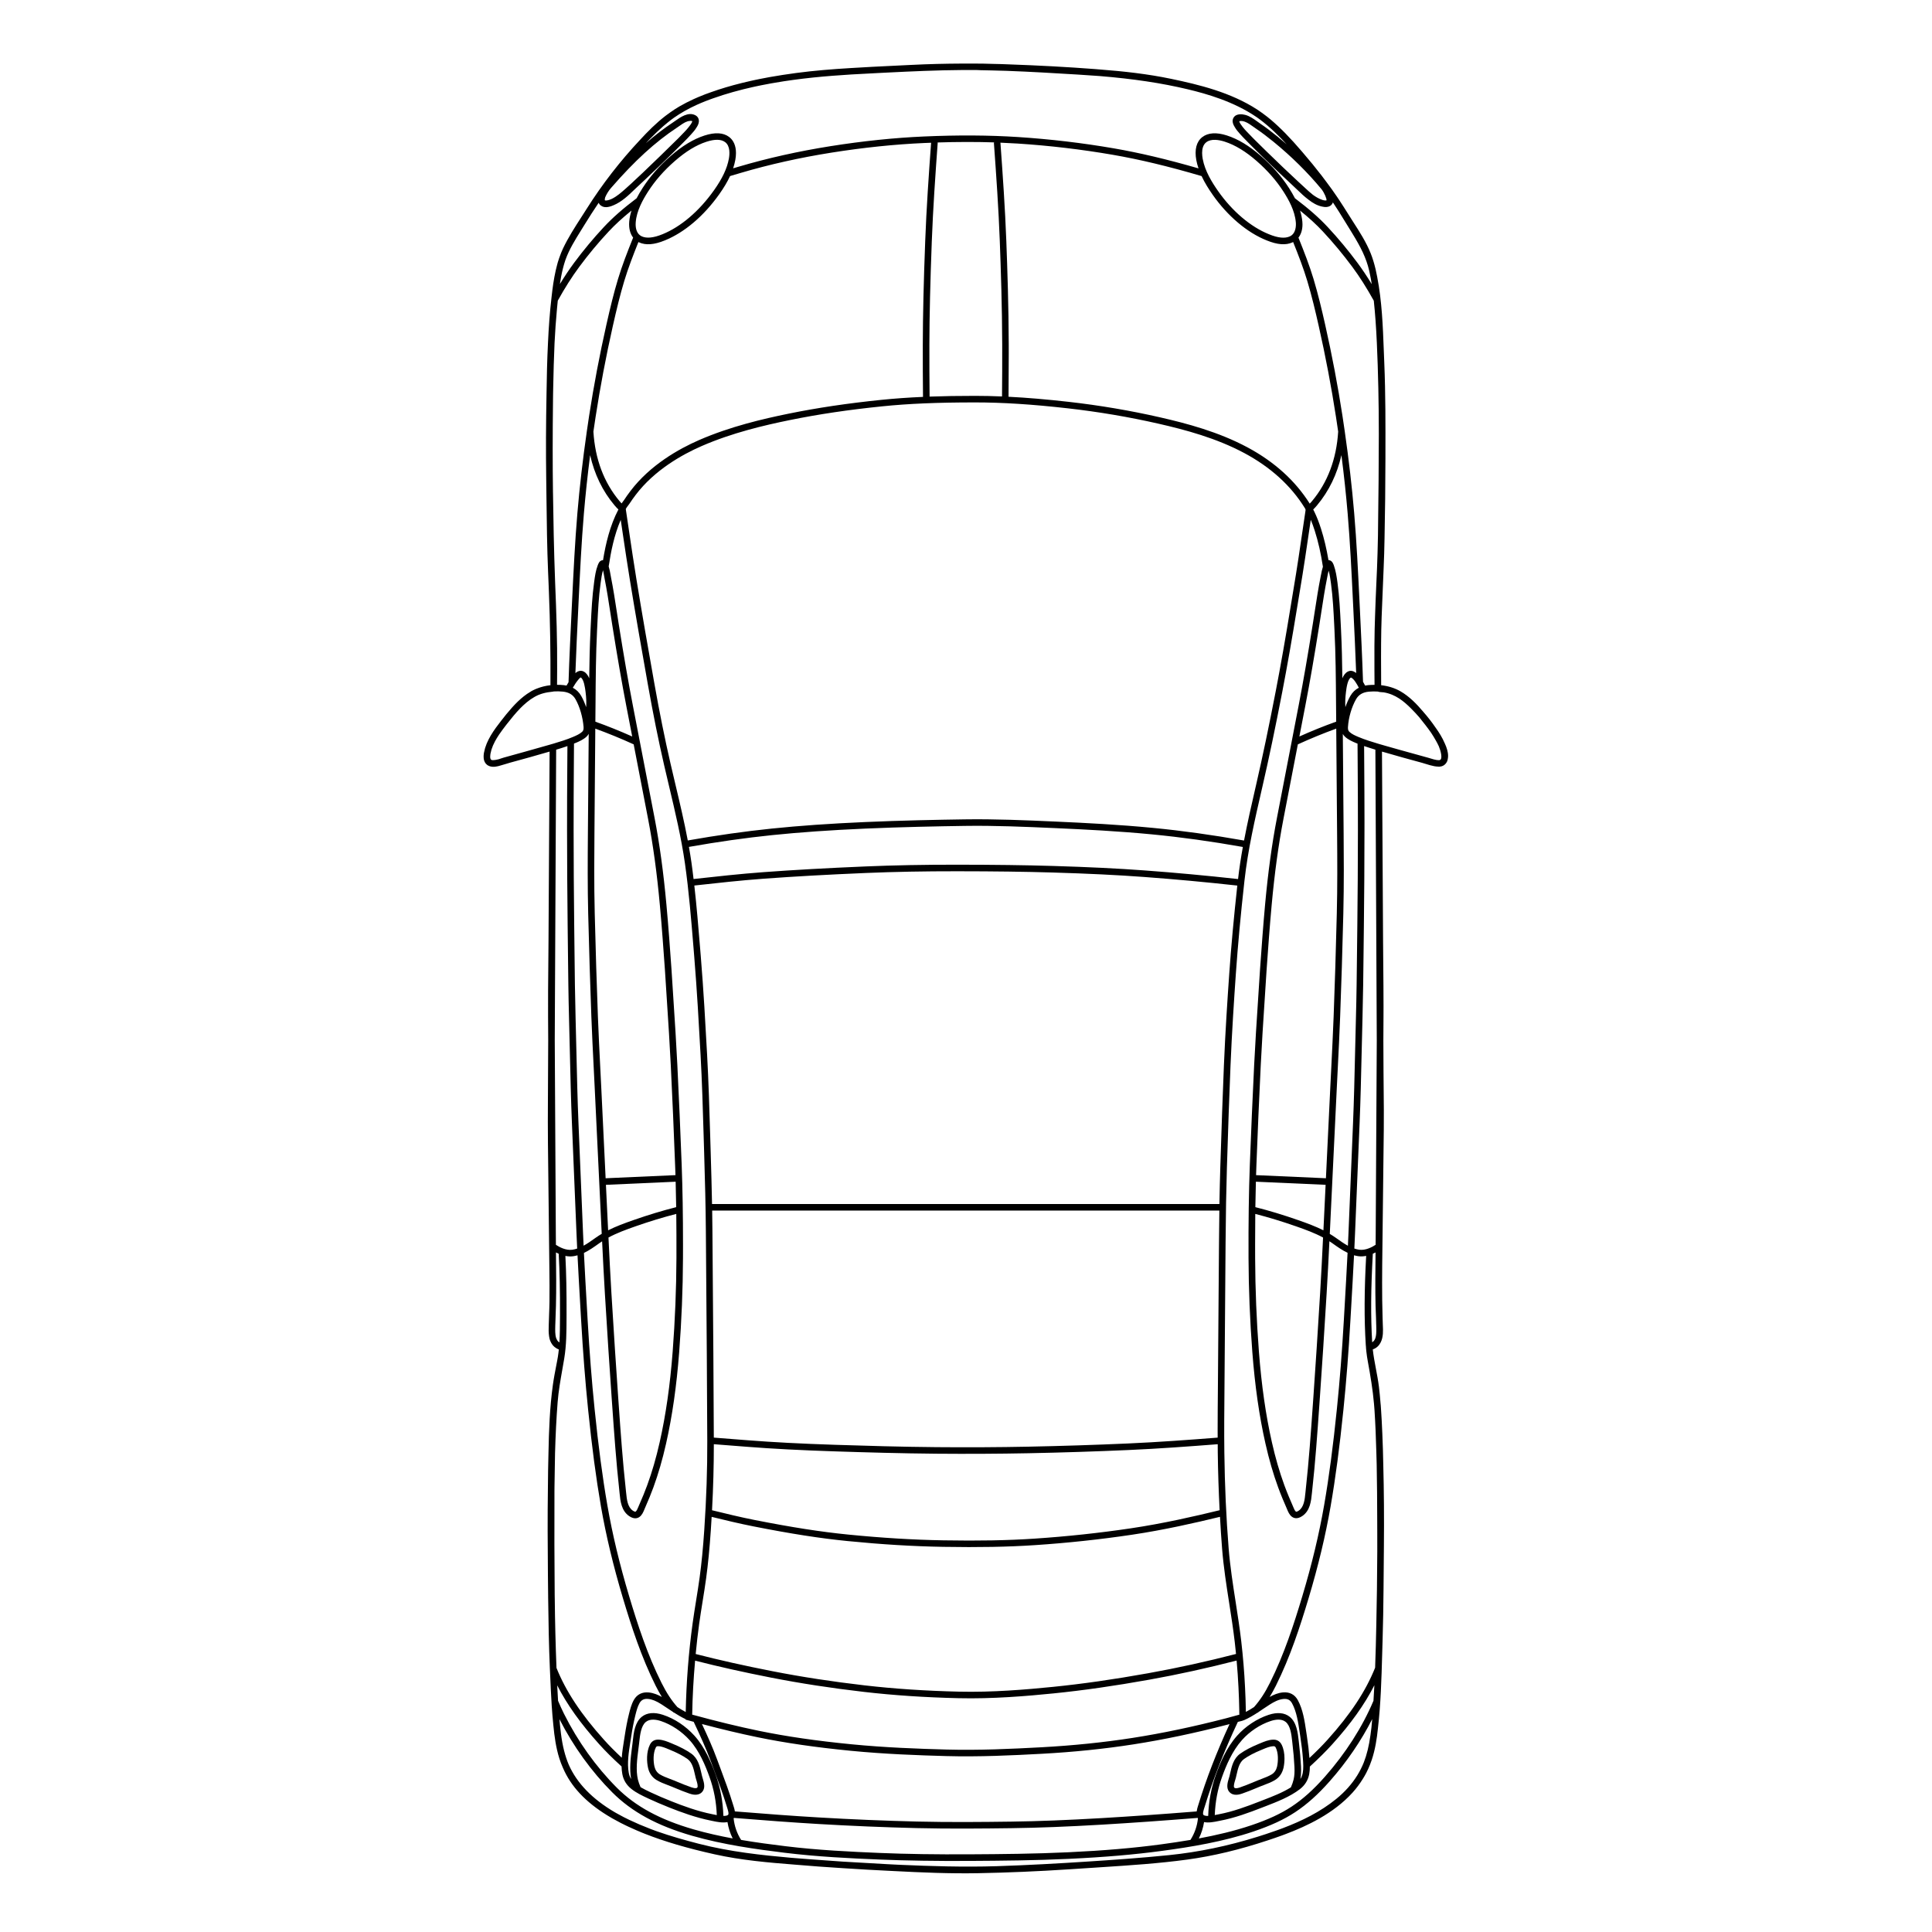<?xml version="1.0" encoding="UTF-8"?>
<!-- Uploaded to: ICON Repo, www.svgrepo.com, Generator: ICON Repo Mixer Tools -->
<svg fill="#000000" width="800px" height="800px" version="1.1" viewBox="144 144 512 512" xmlns="http://www.w3.org/2000/svg">
 <g>
  <path d="m484.13 612.57c0.164-0.746 0.273-1.633 0.273-2.551 0-1.262-0.207-2.578-0.758-3.668-0.465-0.918-1.234-1.363-2.289-1.324-1.195 0.043-2.34 0.523-3.352 0.949l-0.371 0.152c-2.074 0.852-3.648 1.68-4.953 2.606-1.789 1.266-2.262 3.367-2.68 5.227-0.059 0.25-0.113 0.5-0.172 0.742-0.035 0.148-0.094 0.328-0.156 0.523-0.316 1.02-0.801 2.566 0.082 3.613 1.082 1.277 2.828 0.684 3.402 0.488 1.285-0.434 2.547-0.957 3.769-1.465l0.945-0.391c0.348-0.141 0.703-0.277 1.059-0.41 0.996-0.375 2.023-0.766 2.961-1.332 1.125-0.684 1.895-1.766 2.227-3.137zm-3.129 1.668c-0.801 0.484-1.754 0.848-2.676 1.195-0.371 0.141-0.742 0.281-1.102 0.43l-0.953 0.395c-1.195 0.496-2.434 1.008-3.664 1.426-1.203 0.41-1.441 0.129-1.52 0.035-0.27-0.32 0.078-1.434 0.246-1.973 0.074-0.238 0.141-0.453 0.184-0.633 0.062-0.25 0.121-0.508 0.18-0.77 0.367-1.629 0.746-3.309 1.988-4.191 1.195-0.848 2.66-1.617 4.609-2.418l0.379-0.16c0.918-0.383 1.867-0.781 2.742-0.812 0.41-0.016 0.535 0.098 0.676 0.375 0.699 1.383 0.676 3.531 0.34 5.055-0.219 0.914-0.703 1.605-1.43 2.047z"/>
  <path d="m330.12 618.83c0.375-0.445 0.508-0.977 0.508-1.523 0-0.738-0.238-1.496-0.418-2.082-0.062-0.199-0.121-0.379-0.156-0.531-0.059-0.238-0.113-0.484-0.168-0.73-0.418-1.859-0.895-3.973-2.684-5.238-1.301-0.922-2.875-1.75-4.953-2.606l-0.344-0.145c-1.02-0.43-2.176-0.914-3.383-0.957-1.055-0.035-1.824 0.41-2.281 1.328-0.98 1.945-0.871 4.574-0.484 6.231v0.004c0.324 1.367 1.094 2.453 2.227 3.141 0.938 0.566 1.965 0.957 2.961 1.336 0.355 0.137 0.711 0.27 1.059 0.41l0.98 0.406c1.211 0.504 2.465 1.023 3.738 1.449 0.574 0.191 2.324 0.777 3.398-0.492zm-2.848-1.156c-1.215-0.406-2.441-0.918-3.625-1.406l-0.988-0.41c-0.359-0.148-0.727-0.285-1.102-0.426-0.922-0.352-1.875-0.711-2.676-1.195-0.727-0.441-1.223-1.152-1.438-2.055-0.336-1.438-0.371-3.629 0.344-5.051 0.137-0.273 0.258-0.383 0.668-0.371 0.887 0.031 1.844 0.434 2.769 0.824l0.355 0.148c1.957 0.805 3.422 1.574 4.613 2.418 1.246 0.883 1.625 2.57 1.992 4.203 0.059 0.258 0.113 0.508 0.172 0.754 0.043 0.184 0.109 0.402 0.188 0.645 0.168 0.535 0.516 1.652 0.246 1.965-0.133 0.152-0.438 0.32-1.52-0.043z"/>
  <path d="m403.63 160.86c-0.234-0.004-0.465-0.004-0.699-0.008-1.305-0.012-2.613-0.016-3.922-0.004-4.481 0.016-8.98 0.125-13.473 0.352-1.574 0.078-3.152 0.156-4.731 0.23-3.711 0.176-7.492 0.363-11.281 0.602-4.856 0.289-9.75 0.672-14.57 1.316-0.324 0.043-0.625 0.09-0.945 0.137-0.855 0.117-1.703 0.234-2.531 0.363-0.062 0.012-0.129 0.02-0.191 0.031-1.059 0.164-2.098 0.336-3.117 0.516-0.125 0.023-0.246 0.043-0.367 0.066-0.816 0.148-1.625 0.301-2.418 0.461-0.445 0.09-0.879 0.18-1.316 0.273-0.402 0.086-0.801 0.172-1.195 0.262-0.785 0.176-1.555 0.355-2.309 0.543-0.023 0.008-0.047 0.012-0.074 0.02-2.887 0.715-5.574 1.52-8.109 2.426-0.285 0.102-0.57 0.203-0.852 0.309-0.223 0.082-0.453 0.16-0.672 0.242-0.605 0.23-1.191 0.473-1.77 0.715-0.195 0.082-0.383 0.168-0.574 0.25-0.227 0.102-0.457 0.199-0.68 0.301-1.348 0.613-2.594 1.254-3.773 1.938-0.832 0.484-1.652 1.02-2.473 1.605-0.418 0.293-0.828 0.59-1.227 0.898-2.477 1.906-4.719 4.16-6.715 6.336-5.289 5.633-10.043 11.758-14.141 18.25-0.465 0.734-0.938 1.473-1.414 2.211-1.727 2.676-3.508 5.445-4.891 8.359-0.344 0.727-0.637 1.473-0.902 2.227-0.055 0.145-0.105 0.285-0.156 0.434-0.051 0.156-0.102 0.316-0.152 0.473-0.066 0.203-0.137 0.402-0.195 0.609-0.043 0.156-0.082 0.309-0.121 0.465-0.027 0.098-0.051 0.195-0.078 0.293-0.105 0.398-0.203 0.797-0.297 1.199-0.012 0.055-0.023 0.113-0.039 0.168-0.5 2.227-0.82 4.5-1.09 6.977-0.477 4.059-0.766 8.152-0.949 12.156-0.23 4.582-0.328 9.086-0.387 13.438-0.156 8.016-0.184 15.43-0.082 22.594 0.023 1.727 0.047 3.457 0.066 5.184 0.078 6.426 0.156 13.074 0.434 19.609 0.039 0.934 0.078 1.852 0.117 2.766 0.031 0.867 0.066 1.738 0.102 2.609 0.32 7.856 0.449 15.891 0.402 24.527-1.281 0.148-2.508 0.457-3.625 0.906-0.125 0.051-0.25 0.098-0.371 0.148-0.129 0.055-0.25 0.117-0.375 0.18-0.129 0.062-0.262 0.117-0.387 0.184-0.047 0.023-0.09 0.055-0.137 0.082-0.039 0.023-0.086 0.039-0.125 0.062-0.102 0.059-0.199 0.129-0.301 0.191-0.293 0.176-0.582 0.355-0.863 0.547-0.031 0.023-0.062 0.047-0.094 0.066-1.102 0.773-2.121 1.684-3.09 2.688-0.125 0.129-0.242 0.258-0.363 0.387-0.16 0.176-0.324 0.348-0.484 0.527-1.031 1.145-1.984 2.34-2.867 3.484-0.016 0.023-0.035 0.047-0.055 0.07-0.855 1.098-1.824 2.371-2.66 3.781-0.023 0.039-0.043 0.078-0.066 0.117-0.18 0.309-0.355 0.621-0.516 0.941-0.086 0.172-0.164 0.348-0.246 0.52-0.094 0.199-0.191 0.398-0.273 0.602-0.105 0.258-0.191 0.52-0.281 0.777-0.047 0.141-0.102 0.273-0.145 0.414-0.074 0.254-0.129 0.508-0.184 0.766-0.031 0.145-0.078 0.289-0.105 0.438-0.066 0.379-0.211 1.262 0.047 2.09 0.012 0.043 0.031 0.082 0.047 0.125 0.035 0.098 0.07 0.195 0.121 0.289 0.066 0.129 0.145 0.246 0.23 0.355 0.027 0.035 0.062 0.07 0.094 0.105 0.086 0.094 0.176 0.18 0.277 0.258 0.027 0.02 0.043 0.043 0.07 0.062 0.016 0.012 0.031 0.016 0.047 0.027 0.016 0.012 0.027 0.023 0.043 0.035 0.027 0.02 0.062 0.023 0.094 0.043 0.16 0.094 0.328 0.168 0.5 0.223 0.02 0.004 0.039 0.012 0.055 0.016 0.887 0.258 1.887 0.047 2.769-0.227 0.488-0.129 0.969-0.273 1.422-0.418 0.383-0.121 0.758-0.238 1.117-0.336 3.441-0.934 6.828-1.871 10.223-2.867 0.078-0.023 0.156-0.043 0.23-0.066l-0.289 50.207c-0.012 2.211-0.035 4.426-0.055 6.637-0.043 4.356-0.086 8.863-0.059 13.297l0.035 6.309-0.078 15.906c-0.02 3.773-0.039 7.68 0.008 11.523l0.379 33.184c0.035 2.957 0.062 5.848 0.027 8.73-0.008 0.586-0.027 1.18-0.043 1.773-0.02 0.59-0.039 1.176-0.062 1.766-0.039 0.887-0.07 1.797-0.09 2.707v0.047c-0.035 0.898-0.062 1.895 0.094 2.883 0.023 0.164 0.055 0.328 0.09 0.488 0.012 0.047 0.016 0.094 0.027 0.141 0.027 0.102 0.062 0.195 0.094 0.293 0.016 0.047 0.023 0.094 0.039 0.137 0.008 0.02 0.016 0.035 0.023 0.051 0.023 0.062 0.051 0.121 0.074 0.18 0.133 0.324 0.301 0.617 0.496 0.883 0.07 0.094 0.141 0.191 0.219 0.277 0.02 0.02 0.039 0.039 0.059 0.059 0.105 0.113 0.215 0.219 0.332 0.316 0 0 0.004 0.004 0.004 0.004 0.332 0.273 0.707 0.492 1.121 0.633-0.031 0.309-0.066 0.617-0.105 0.926-0.09 0.715-0.207 1.453-0.355 2.195l-0.168 0.871c-0.344 1.781-0.703 3.625-0.957 5.465-0.824 5.945-1.043 12.035-1.16 18.012-0.078 2.84-0.129 5.844-0.148 9.043-0.117 7.852-0.07 15.676 0 23l0.008 0.914c0.016 1.566 0.031 3.152 0.051 4.738 0.004 0.23 0.004 0.469 0.004 0.699 0 0.137 0.004 0.281 0.008 0.418 0.07 6.074 0.184 12.242 0.449 18.332 0.062 1.465 0.133 3.004 0.207 4.582 0.012 0.23 0.02 0.453 0.027 0.684 0.129 2.723 0.32 6.148 0.684 9.688 0.297 3.109 0.703 5.996 1.594 8.832 0.254 0.801 0.551 1.586 0.891 2.359 0.16 0.371 0.324 0.738 0.5 1.098 2.301 4.746 6.371 8.781 12.375 12.266 0.07 0.043 0.141 0.086 0.211 0.125 0.078 0.043 0.156 0.082 0.234 0.129 0.672 0.383 1.363 0.758 2.086 1.129 0.422 0.219 0.852 0.426 1.281 0.633 0.059 0.027 0.117 0.059 0.176 0.086 0.188 0.09 0.383 0.18 0.574 0.27 0.723 0.34 1.445 0.664 2.176 0.977 0.422 0.184 0.852 0.359 1.285 0.539 0.281 0.113 0.562 0.23 0.844 0.34 5.238 2.074 11.27 3.844 18.562 5.465 6.984 1.555 14.203 2.18 21.23 2.727 4.199 0.363 8.414 0.664 12.582 0.926 4.477 0.297 8.938 0.551 13.363 0.758 7.629 0.398 15.117 0.719 22.547 0.582 7.883-0.145 16.004-0.492 24.137-1.027l2.699-0.176c0.508-0.031 1.027-0.066 1.535-0.102 0.805-0.051 1.594-0.102 2.352-0.152l2.133-0.141c7.438-0.484 15.125-0.988 22.637-2.012 6.809-0.93 13.809-2.602 21.309-5.09 1.246-0.406 2.492-0.836 3.738-1.289 0.297-0.105 0.598-0.219 0.902-0.336 0.047-0.02 0.094-0.035 0.145-0.055 5.555-2.094 12.648-5.406 17.684-10.961 1.039-1.148 1.953-2.379 2.75-3.672 0.312-0.504 0.613-1.016 0.883-1.535 0.363-0.699 0.691-1.426 0.992-2.184 0.164-0.414 0.32-0.832 0.465-1.258 0.93-2.758 1.367-5.621 1.652-8.41 0.75-6.477 0.941-13.082 1.121-19.488 0.008-0.309 0.02-0.613 0.027-0.922 0.012-0.418 0.027-0.84 0.035-1.254 0.016-0.566 0.031-1.133 0.051-1.699 0.141-4.469 0.207-8.988 0.25-13.453 0.047-3.516 0.078-6.801 0.086-9.922 0.004-0.465 0.008-0.934 0.012-1.398 0.074-7.543 0.016-14.844-0.164-21.754-0.055-2.715-0.129-5.43-0.25-8.129-0.016-0.34-0.031-0.66-0.047-0.996-0.07-1.75-0.164-3.504-0.285-5.254-0.008-0.113-0.016-0.227-0.023-0.34-0.023-0.32-0.039-0.645-0.066-0.965-0.016-0.199-0.043-0.391-0.059-0.59-0.117-1.488-0.254-2.961-0.434-4.422-0.199-1.602-0.504-3.199-0.797-4.742-0.316-1.668-0.637-3.379-0.824-5.09 0.031-0.008 0.062-0.02 0.09-0.027 0.613-0.223 1.129-0.586 1.539-1.09 0.062-0.078 0.109-0.168 0.168-0.25 0.02-0.027 0.039-0.059 0.059-0.086 0.09-0.137 0.176-0.273 0.246-0.418 0.004-0.004 0.004-0.008 0.008-0.012 0.699-1.402 0.625-3.098 0.555-4.508l-0.004-0.078c-0.016-0.652-0.035-1.301-0.062-1.941-0.191-6.164-0.125-12.406-0.047-18.457l0.367-31.52c0.039-3.41 0.004-6.871-0.031-10.223-0.02-1.699-0.035-3.394-0.043-5.094l-0.039-8.121 0.035-6.457c0.004-0.891 0.008-1.785 0.008-2.68 0-3.551-0.035-7.117-0.066-10.594-0.02-2.219-0.043-4.441-0.055-6.66l-0.289-50.09v-0.117l0.156 0.047c0.09 0.027 0.18 0.051 0.27 0.074 3.344 0.98 6.734 1.918 10.207 2.856 0.344 0.094 0.699 0.207 1.062 0.32 0.656 0.207 1.371 0.422 2.094 0.559 0.023 0.004 0.047 0.008 0.07 0.012 0.156 0.027 0.312 0.059 0.469 0.074 0.207 0.027 0.41 0.039 0.617 0.043 0.047 0 0.098 0.012 0.145 0.012 0.016 0 0.023-0.004 0.039-0.004 0.035 0 0.074 0.004 0.109 0.004 0.176-0.012 0.34-0.043 0.504-0.086 0.047-0.012 0.09-0.023 0.133-0.039 0.172-0.059 0.332-0.129 0.48-0.223 0.023-0.016 0.051-0.02 0.074-0.035 0.035-0.023 0.059-0.059 0.094-0.082 0.086-0.066 0.168-0.137 0.246-0.215 0.078-0.082 0.152-0.168 0.219-0.258 0.055-0.074 0.105-0.156 0.152-0.238 0.035-0.066 0.074-0.129 0.105-0.195 0.055-0.121 0.102-0.25 0.137-0.387 0.008-0.035 0.012-0.074 0.02-0.109 0.008-0.043 0.02-0.09 0.027-0.137 0.055-0.277 0.09-0.555 0.09-0.836 0-1.117-0.387-2.246-0.824-3.211-0.008-0.016-0.012-0.027-0.02-0.043-0.016-0.035-0.031-0.07-0.047-0.105-0.641-1.516-1.539-2.926-2.434-4.168-0.961-1.41-2.047-2.812-3.25-4.172-1.746-2.086-3.738-4.109-6.062-5.441-1.484-0.852-3.231-1.398-5.102-1.609-0.035-5.18-0.051-9.91 0.031-14.629 0.016-0.707 0.035-1.41 0.059-2.117 0.012-0.496 0.027-0.988 0.043-1.484 0.082-2.41 0.188-4.809 0.293-7.168 0.078-1.801 0.156-3.637 0.227-5.477 0.109-2.652 0.207-5.328 0.242-7.984 0.004-0.242 0.008-0.48 0.012-0.723 0.133-6.227 0.211-12.973 0.227-20.484v-0.703c0.016-8.09 0.039-16.453-0.305-24.68-0.047-1.082-0.086-2.168-0.129-3.258-0.242-6.449-0.5-13.094-1.75-19.504-0.125-0.68-0.266-1.363-0.426-2.047 0-0.004-0.004-0.012-0.004-0.016-0.008-0.027-0.016-0.055-0.023-0.082-0.328-1.375-0.734-2.742-1.258-4.066-1.188-2.984-2.977-5.762-4.707-8.445-0.586-0.91-1.172-1.816-1.723-2.719-0.137-0.223-0.285-0.445-0.426-0.672-0.113-0.176-0.223-0.352-0.336-0.531-0.398-0.629-0.812-1.266-1.238-1.902-0.168-0.254-0.34-0.504-0.508-0.754-0.305-0.449-0.617-0.898-0.938-1.352-0.133-0.191-0.262-0.383-0.398-0.574-0.133-0.184-0.277-0.371-0.41-0.559-0.383-0.527-0.777-1.066-1.184-1.602-0.094-0.121-0.184-0.246-0.277-0.367-0.277-0.367-0.539-0.727-0.824-1.098-1.609-2.09-3.273-4.113-4.961-6.074-0.066-0.082-0.129-0.156-0.199-0.238-3.188-3.734-5.793-6.394-8.438-8.633-0.594-0.504-1.211-0.973-1.836-1.43-0.207-0.152-0.418-0.305-0.629-0.457-0.105-0.074-0.211-0.145-0.316-0.219-0.25-0.172-0.496-0.348-0.75-0.516-7.055-4.578-15.453-6.594-22.77-8.125-6.281-1.312-12.672-2.012-18.84-2.481-0.473-0.039-0.93-0.082-1.41-0.117-7.168-0.547-14.715-0.957-22.992-1.25-0.172-0.008-0.344-0.012-0.52-0.02-0.469-0.016-0.934-0.035-1.406-0.051-0.68-0.023-1.367-0.027-2.051-0.047-0.832-0.02-1.668-0.055-2.5-0.066-0.336 0-0.684 0-1.031-0.004zm0.047 1.738c1.09 0.016 2.172 0.047 3.258 0.07 1.25 0.031 2.5 0.059 3.754 0.102 0.102 0.004 0.199 0.008 0.301 0.012 6.168 0.227 12.355 0.598 18.391 0.965l0.566 0.035c1.797 0.109 3.625 0.23 5.469 0.371 8.941 0.738 16.402 1.855 23.336 3.508 5.086 1.211 12.18 3.246 18.16 7.309 0.098 0.066 0.191 0.129 0.289 0.199 0.211 0.145 0.414 0.301 0.621 0.449 2.82 2.094 5.223 4.535 7.066 6.531 0.027 0.027 0.051 0.059 0.078 0.086-0.777-0.676-1.562-1.348-2.367-2.004-1.68-1.371-3.207-2.519-4.668-3.508-0.23-0.164-0.469-0.336-0.715-0.512-0.953-0.684-2.035-1.461-3.223-1.766-0.684-0.176-2.352-0.453-3.082 0.727-0.586 0.945-0.008 1.988 0.305 2.492 0.383 0.664 0.871 1.258 1.367 1.801 0.52 0.594 1.07 1.152 1.609 1.703l0.398 0.406c0.062 0.062 0.121 0.125 0.184 0.188 0.141 0.141 0.277 0.281 0.418 0.422 1.227 1.242 2.426 2.41 3.387 3.34 1.324 1.305 2.731 2.66 4.309 4.156 1.336 1.277 2.688 2.551 4.051 3.805 0.277 0.262 0.559 0.527 0.844 0.801 0.926 0.891 1.922 1.84 3.016 2.656 1.055 0.824 2.231 1.52 3.527 1.797 1.91 0.465 2.606-0.438 2.816-0.879 0.035-0.078 0.051-0.156 0.078-0.234 0.051 0.074 0.102 0.148 0.152 0.227 0.422 0.637 0.84 1.277 1.25 1.922 0.094 0.148 0.188 0.297 0.281 0.441 0.949 1.5 1.871 3.008 2.777 4.496l0.84 1.375c2.023 3.309 3.535 6.211 4.324 9.621 0.164 0.707 0.305 1.418 0.441 2.133 0.086 0.488 0.168 0.977 0.242 1.465-1.238-2.031-2.484-3.906-3.766-5.637-2.465-3.32-5.117-6.508-7.883-9.477-2.309-2.481-5.004-4.848-8.699-7.648-0.504-0.977-1.051-1.879-1.562-2.688-1.922-3.004-4.418-5.859-7.426-8.488-3.113-2.723-6.082-4.512-9.066-5.473-2.738-0.883-4.984-0.734-6.492 0.43-1.559 1.203-2.109 3.316-1.598 6.109 0.137 0.75 0.344 1.477 0.586 2.191-8.375-2.418-15.559-4.121-22.449-5.312-8.301-1.434-16.836-2.441-25.367-2.996-7.703-0.496-15.859-0.547-24.941-0.148-7.891 0.348-16.23 1.211-24.789 2.57-8.441 1.34-16.598 3.16-24.242 5.414l-1.543 0.453c0.254-0.758 0.445-1.504 0.582-2.246 0.113-0.633 0.172-1.234 0.172-1.801 0-1.887-0.625-3.371-1.828-4.273-1.527-1.148-3.719-1.273-6.512-0.371-2.934 0.949-5.879 2.731-9 5.449-2.992 2.609-5.492 5.465-7.426 8.488-0.516 0.809-1.059 1.715-1.566 2.688-3.668 2.777-6.359 5.144-8.695 7.648-2.773 2.973-5.422 6.16-7.883 9.477-1.285 1.738-2.527 3.606-3.754 5.609 0.094-0.609 0.191-1.223 0.305-1.836 0.004-0.023 0.008-0.047 0.012-0.07 0.062-0.332 0.133-0.668 0.203-1 0.051-0.227 0.098-0.453 0.152-0.68 0.043-0.188 0.09-0.371 0.137-0.559 0.066-0.262 0.137-0.523 0.207-0.785 0.062-0.215 0.125-0.43 0.191-0.645 0.074-0.242 0.148-0.484 0.23-0.723 0.027-0.078 0.055-0.152 0.082-0.23 0.977-2.691 2.481-5.113 4.062-7.66 0.297-0.473 0.59-0.949 0.883-1.426 1.246-2.039 2.512-4 3.805-5.91 0.117 0.273 0.297 0.508 0.539 0.684 0.023 0.02 0.051 0.031 0.07 0.051 0.012 0.008 0.023 0.016 0.035 0.023 0.762 0.566 1.879 0.52 3.332-0.129 2.121-0.883 3.898-2.578 5.477-4.102 0.16-0.152 0.316-0.301 0.473-0.449 0.961-0.883 1.867-1.734 2.613-2.445 0.113-0.109 0.227-0.219 0.34-0.328 2.008-1.891 4.262-4.035 6.473-6.231l1.078-1.062c0.656-0.645 1.324-1.305 1.988-1.977 0.691-0.684 1.395-1.395 2.062-2.148 0.535-0.574 1.082-1.207 1.504-1.922 0.27-0.414 0.523-0.902 0.57-1.457 0.004-0.059 0.008-0.121 0.008-0.18 0-0.676-0.328-1.215-0.938-1.535-1.855-0.965-3.93 0.5-5.301 1.469-0.191 0.137-0.367 0.258-0.523 0.363-2.449 1.613-4.863 3.469-7.301 5.59 0.359-0.391 0.73-0.773 1.102-1.16 1.227-1.262 2.379-2.363 3.496-3.336 0.41-0.355 0.824-0.707 1.254-1.047 0.539-0.434 1.074-0.844 1.609-1.223 1.789-1.254 3.766-2.375 5.977-3.387 0.23-0.105 0.469-0.207 0.707-0.309 0.164-0.074 0.328-0.145 0.5-0.219 0.758-0.32 1.551-0.629 2.379-0.934 0.262-0.098 0.527-0.191 0.793-0.285 0.848-0.301 1.727-0.598 2.656-0.891 1.723-0.543 3.5-1.043 5.344-1.504 0.008-0.004 0.016-0.004 0.023-0.008 0.758-0.188 1.535-0.367 2.312-0.543 0.383-0.086 0.766-0.172 1.152-0.254 0.434-0.094 0.871-0.184 1.309-0.27 0.785-0.156 1.578-0.309 2.394-0.457 0.113-0.02 0.227-0.039 0.34-0.062 1.004-0.176 2.027-0.348 3.082-0.512 0.062-0.012 0.125-0.02 0.191-0.031 0.801-0.125 1.637-0.238 2.469-0.355 1.727-0.234 3.484-0.449 5.316-0.637 3.356-0.344 6.746-0.598 10.133-0.809 2.551-0.152 5.094-0.281 7.609-0.406l1.73-0.086c6.496-0.328 13.32-0.637 20.137-0.684 1.223-0.004 2.445-0.008 3.664 0.004 0.27 0.027 0.559 0.031 0.848 0.035zm90.781 34.387c-0.895-0.289-1.727-0.777-2.527-1.363-0.699-0.543-1.371-1.16-2.004-1.75-0.25-0.234-0.496-0.461-0.73-0.676-0.363-0.328-0.723-0.664-1.086-0.996-0.035-0.035-0.074-0.07-0.109-0.105-1.449-1.352-2.754-2.574-3.961-3.719-1.125-1.078-2.238-2.156-3.336-3.219l-0.812-0.785c-0.02-0.02-0.047-0.047-0.07-0.066-0.242-0.238-0.48-0.473-0.719-0.707l-1.105-1.086c-0.527-0.52-1.062-1.047-1.598-1.578-0.117-0.121-0.234-0.238-0.355-0.359-0.531-0.535-1.059-1.074-1.566-1.617l-0.227-0.238c-0.113-0.121-0.227-0.246-0.34-0.367-0.426-0.484-0.824-0.98-1.164-1.504-0.039-0.059-0.059-0.102-0.09-0.152-0.051-0.094-0.109-0.184-0.148-0.277-0.074-0.172-0.086-0.277-0.109-0.266 0.152-0.121 0.809-0.145 1.363 0.051 0.023 0.008 0.051 0.02 0.074 0.027 0.07 0.027 0.141 0.059 0.207 0.098l0.012-0.016c0.715 0.297 1.438 0.809 2.141 1.312 0.258 0.188 0.508 0.367 0.754 0.531 1.414 0.957 2.902 2.078 4.543 3.414 4.754 3.887 9.047 8.129 12.758 12.613 0.742 0.98 1.41 2.574 1.273 2.914 0 0-0.133 0.066-0.527 0.016-0.129-0.016-0.254-0.055-0.379-0.082-0.051-0.02-0.098-0.027-0.16-0.047zm14.602 93.688c-0.035 1.316-0.086 2.644-0.137 3.965-0.062 1.48-0.129 2.957-0.195 4.414-0.125 2.727-0.238 5.523-0.328 8.316-0.012 0.387-0.023 0.773-0.035 1.16-0.02 0.684-0.047 1.367-0.062 2.047-0.004 0.133-0.004 0.266-0.008 0.402-0.031 1.422-0.055 2.848-0.059 4.266v0.809c-0.004 1.82-0.012 3.644 0.004 5.465l0.027 3.977c-0.555-0.004-1.117 0.016-1.684 0.07-0.285 0.027-0.555 0.066-0.816 0.121-0.012-0.02-0.02-0.035-0.027-0.051-0.16-0.301-0.332-0.633-0.523-0.965-0.211-6.418-0.527-12.922-0.832-19.215l-0.129-2.625c-0.363-7.496-0.738-15.25-1.383-22.859-0.59-7-1.414-14.117-2.496-21.633 0-0.012 0.004-0.023 0.004-0.039h-0.008c-0.195-1.348-0.395-2.707-0.605-4.082-1.23-8.008-2.777-16.156-4.594-24.215-0.871-3.867-1.848-8-3.066-12.047-1.102-3.652-2.469-7.152-4.004-10.973 0.691-0.898 1.066-2.109 1.066-3.512 0-0.23-0.012-0.465-0.031-0.703-0.086-1.02-0.312-2.008-0.605-2.957 2.426 1.957 4.359 3.734 6.07 5.57 2.723 2.922 5.332 6.059 7.758 9.328 1.949 2.625 3.816 5.57 5.707 8.984 0.355 3.348 0.621 7.012 0.809 11.176 0.355 7.836 0.52 15.953 0.523 24.199-0.008 7.852-0.078 16.176-0.227 26.879-0.035 1.598-0.07 3.184-0.113 4.727zm12.648 45.418c0.477 0.617 1.004 1.312 1.523 2.055 0.484 0.734 0.934 1.469 1.336 2.195 0.203 0.363 0.48 0.871 0.738 1.438 0.277 0.672 0.492 1.359 0.609 2.059 0.035 0.219 0.07 0.52 0.059 0.801-0.012 0.102-0.016 0.207-0.039 0.305-0.008 0.027-0.012 0.051-0.02 0.078-0.016 0.051-0.035 0.098-0.055 0.141-0.004 0.008-0.008 0.016-0.012 0.023-0.066 0.105-0.156 0.184-0.273 0.227-0.004 0-0.008 0.004-0.008 0.004-0.035 0.012-0.078 0.016-0.121 0.023-0.039 0.004-0.078 0.012-0.125 0.012-0.016 0-0.031-0.004-0.047 0-0.18 0-0.367-0.016-0.555-0.043-0.488-0.074-1.012-0.23-1.531-0.391-0.238-0.074-0.473-0.145-0.695-0.207l-7.473-2.07c-1.301-0.359-2.602-0.73-3.898-1.102-0.586-0.172-1.188-0.336-1.773-0.512-1.777-0.535-3.613-1.09-5.34-1.82-0.777-0.328-1.75-0.738-2.387-1.344l-0.004-0.004c-0.281-0.266-0.398-0.566-0.398-1.066 0-0.078 0.004-0.16 0.008-0.246 0.148-2.457 0.961-5.258 2.121-7.305 0.703-1.238 1.785-1.887 3.41-2.043 0.805-0.078 1.605-0.082 2.391-0.027 0.367 0.129 0.766 0.156 1.125 0.176 0.16 0.008 0.316 0.016 0.449 0.035 3.102 0.527 5.277 2.336 7.164 4.211 0.766 0.762 1.492 1.543 2.188 2.336 0.555 0.672 1.098 1.367 1.633 2.062zm-12.848 83.688-0.285 51.352c-0.004 0.918-0.016 1.836-0.023 2.754-0.895 0.59-2.625 1.531-4.324 1.309-0.449-0.059-0.883-0.176-1.312-0.316 0.062-1.352 0.129-2.707 0.184-4.055l1.207-29.141c0.258-6.18 0.398-12.465 0.539-18.547 0.07-3.102 0.141-6.199 0.227-9.301 0.16-5.887 0.227-11.867 0.289-17.656 0.023-2.336 0.051-4.672 0.082-7.008 0.109-8.059 0.133-15.844 0.156-25.18 0-0.836 0.004-1.672 0.004-2.512 0-5.078-0.035-10.199-0.07-15.172l-0.031-4.594c1 0.344 2 0.656 2.988 0.957l0.004 0.758zm-0.164 74.961 0.02 0.469c0.008 0.34 0.02 0.68 0.02 1.016 0.004 0.906-0.016 1.715-0.258 2.41-0.07 0.207-0.164 0.391-0.273 0.551-0.004 0.004-0.004 0.008-0.008 0.012-0.148 0.223-0.344 0.387-0.555 0.527-0.406-6.731-0.352-14.223 0.168-23.465 0.254-0.109 0.492-0.23 0.723-0.352-0.004 0.203-0.004 0.402-0.004 0.605-0.051 4.43-0.098 9.012 0.008 13.52 0.02 0.848 0.059 1.691 0.094 2.539 0.008 0.227 0.02 0.457 0.027 0.684 0.016 0.496 0.02 0.992 0.039 1.484zm-2.691 6.473 0.086 0.895c0.094 0.941 0.246 1.84 0.379 2.594 0.719 3.949 1.328 7.551 1.652 11.297 0.043 0.523 0.086 1.039 0.125 1.566 0.008 0.098 0.012 0.195 0.02 0.293 0.113 1.695 0.199 3.445 0.281 5.254 0.074 1.836 0.133 3.668 0.188 5.469l0.027 0.906c0.027 0.867 0.051 1.742 0.074 2.621 0.102 4.914 0.125 9.832 0.141 14.645l0.012 3.574c0.008 1.586 0.008 3.207 0.004 4.867-0.012 1.359-0.023 2.719-0.035 4.078-0.016 1.988-0.031 4-0.055 6.019-0.039 2.902-0.094 5.957-0.164 9.23-0.039 1.887-0.082 3.848-0.137 5.863 0 0.035-0.004 0.074-0.004 0.109-0.047 1.781-0.105 3.613-0.176 5.465-2.508 6.258-6.523 12.332-12.629 19.109-1.367 1.516-2.91 3.074-4.777 4.82v-0.012c-0.129-1.766-0.348-3.633-0.691-5.871l-0.168-1.117c-0.402-2.734-0.855-5.832-2.211-8.316-0.82-1.504-2.184-2.219-3.93-2.066-1.316 0.113-2.504 0.625-3.547 1.211 0.566-0.922 1.117-1.91 1.648-2.973 3.793-7.598 6.418-15.668 8.691-23.258 2.562-8.551 4.465-16.504 5.82-24.309 1.297-7.473 2.375-15.621 3.398-25.645 0.762-7.469 1.363-15.188 1.844-23.59l0.203-3.488c0.262-4.527 0.527-9.16 0.758-13.793 0.383 0.105 0.77 0.195 1.172 0.25 0.703 0.094 1.387 0.039 2.043-0.09-0.504 9.254-0.539 16.781-0.105 23.559 0.012 0.203 0.039 0.406 0.055 0.605-0.004 0.086 0 0.164 0.008 0.227zm1.176 102.64c-0.383 2.809-0.953 5.148-1.754 7.199-0.48 1.199-1.062 2.348-1.738 3.445-1.414 2.277-3.273 4.371-5.566 6.234-4.219 3.438-9.094 5.824-14.074 7.715-0.027 0.012-0.051 0.02-0.078 0.031-0.305 0.117-0.613 0.227-0.922 0.34-0.32 0.117-0.637 0.23-0.941 0.336-0.914 0.32-1.816 0.625-2.711 0.926-0.723 0.238-1.445 0.469-2.164 0.691-7.773 2.43-15.633 4.062-23.367 4.852-7.394 0.758-14.926 1.27-22.258 1.75-6.758 0.434-15.145 0.926-23.52 1.188-8.867 0.277-17.773-0.023-25.32-0.352-0.684-0.031-1.375-0.066-2.062-0.102-0.645-0.035-1.285-0.066-1.934-0.102-3.715-0.199-7.547-0.414-11.418-0.656-2.902-0.191-5.809-0.398-8.703-0.625l-2.328-0.18c-0.496-0.039-1-0.078-1.5-0.117-0.488-0.043-0.977-0.078-1.461-0.121-7.356-0.66-15.898-1.547-24.191-3.695-3.652-0.945-7.406-1.996-11.105-3.301-0.145-0.051-0.289-0.105-0.43-0.156-0.441-0.156-0.879-0.328-1.316-0.492-1.965-0.754-3.816-1.547-5.574-2.387-0.508-0.242-1.004-0.488-1.488-0.738-0.66-0.344-1.316-0.695-1.961-1.062-0.121-0.07-0.246-0.137-0.363-0.207-5.945-3.481-10.043-7.707-12.203-12.59-1-2.359-1.668-5.031-2.078-8.301-0.098-0.766-0.18-1.531-0.258-2.293-0.047-0.492-0.094-0.988-0.137-1.492 3.66 7.176 8.48 13.871 13.984 19.387 5.18 5.191 11.898 8.848 21.152 11.512 8.34 2.398 17.043 3.586 24.543 4.508 8.602 1.059 17.469 1.484 25.109 1.797 7.188 0.297 15.059 0.418 24.055 0.367 8.297-0.047 17.145-0.125 26.109-0.547 9.52-0.445 17.43-1.125 24.895-2.137 7.379-0.996 16.02-2.387 24.16-5.141 4.543-1.539 8.027-3.156 10.961-5.09 3.133-2.066 6.051-4.68 9.18-8.219 4.523-5.117 8.344-10.734 11.242-16.453-0.062 0.738-0.129 1.488-0.203 2.242-0.09 0.676-0.168 1.355-0.262 2.035zm-216.18-37.117c-0.082-8.77-0.105-17.992-0.066-27.445 0-0.379 0.004-0.738 0.008-1.109 0.008-0.562 0.016-1.125 0.027-1.684 0.02-1.152 0.039-2.309 0.055-3.469 0.02-1.305 0.043-2.621 0.066-3.938 0.137-4.863 0.359-9.277 0.684-13.461 0.227-2.934 0.75-5.871 1.25-8.707 0.172-0.957 0.34-1.922 0.5-2.887 0.59-3.543 0.602-7.18 0.613-10.695l0.004-0.734c0.023-6.289-0.07-11.219-0.309-15.777 0.707 0.141 1.395 0.172 2.043 0.09 0.402-0.051 0.789-0.145 1.172-0.25 0.227 4.539 0.484 9.078 0.742 13.512l0.219 3.766c0.484 8.441 1.086 16.156 1.844 23.59 1.023 10.035 2.106 18.184 3.398 25.645 1.352 7.773 3.254 15.727 5.82 24.309 2.277 7.613 4.906 15.699 8.691 23.262 0.535 1.066 1.078 2.047 1.641 2.961-0.938-0.527-2.137-1.066-3.465-1.195-1.766-0.172-3.137 0.52-3.969 1.996-0.664 1.184-1 2.547-1.312 3.812-0.418 1.691-0.77 3.504-1.078 5.547-0.066 0.438-0.137 0.883-0.211 1.336-0.234 1.465-0.484 3.031-0.598 4.606-1.852-1.734-3.34-3.238-4.684-4.734-6.109-6.793-10.121-12.855-12.613-19.07-0.242-6.18-0.395-12.246-0.453-18.105-0.012-0.398-0.016-0.781-0.02-1.168zm1.043-67.121c-0.129-0.109-0.242-0.238-0.344-0.383-0.016-0.023-0.031-0.047-0.047-0.07-0.094-0.148-0.176-0.316-0.246-0.504-0.004-0.012-0.012-0.027-0.016-0.039-0.043-0.129-0.074-0.266-0.105-0.402-0.027-0.125-0.051-0.258-0.07-0.387-0.07-0.508-0.082-1.047-0.082-1.602 0-0.32 0.012-0.645 0.02-0.969l0.023-0.613c0.051-1.254 0.094-2.535 0.129-3.82 0.008-0.262 0.023-0.523 0.027-0.785 0.109-4.519 0.059-9.113 0.008-13.555-0.004-0.191-0.004-0.383-0.004-0.574 0.242 0.129 0.48 0.242 0.723 0.348 0.262 4.711 0.367 9.781 0.344 16.34l-0.004 0.738c-0.008 2.113-0.016 4.273-0.152 6.414-0.059-0.039-0.129-0.062-0.18-0.109-0.004-0.016-0.012-0.02-0.023-0.027zm-0.664-155.27 0.008-1.668c0.949-0.285 1.961-0.598 2.984-0.953l-0.031 4.781c-0.039 5.734-0.078 11.664-0.066 17.496 0.023 8.25 0.043 16.785 0.156 25.18 0.031 2.367 0.059 4.731 0.082 7.098 0.062 5.758 0.125 11.711 0.285 17.566 0.086 3.09 0.156 6.184 0.227 9.277 0.141 6.086 0.285 12.379 0.543 18.566l1.207 29.141c0.055 1.348 0.117 2.699 0.184 4.055-0.43 0.141-0.863 0.258-1.312 0.316-1.699 0.223-3.426-0.715-4.324-1.309-0.008-0.918-0.02-1.836-0.023-2.754l-0.285-51.531zm-13.867 0.422c-0.215 0.059-0.465 0.145-0.734 0.234-0.191 0.066-0.418 0.141-0.652 0.215-0.535 0.137-1.055 0.23-1.539 0.23-0.113 0-0.191-0.012-0.254-0.027-0.055-0.02-0.105-0.039-0.148-0.066-0.016-0.012-0.027-0.027-0.039-0.039-0.043-0.039-0.078-0.086-0.113-0.141-0.016-0.027-0.031-0.055-0.043-0.086-0.027-0.074-0.051-0.156-0.066-0.254-0.008-0.047-0.008-0.102-0.012-0.152-0.004-0.066-0.004-0.141-0.004-0.219 0.004-0.141 0.02-0.301 0.039-0.473 0.008-0.059 0.012-0.113 0.02-0.176 0.02-0.117 0.055-0.23 0.078-0.348 0.055-0.27 0.113-0.539 0.195-0.805 0.008-0.027 0.02-0.059 0.031-0.086 0.109-0.34 0.23-0.676 0.375-1.012 0.004-0.008 0.008-0.016 0.012-0.023 0.145-0.34 0.309-0.676 0.484-1.008 0.035-0.07 0.078-0.137 0.113-0.207 0.137-0.254 0.281-0.504 0.43-0.75 0.129-0.211 0.262-0.414 0.395-0.621 0.055-0.086 0.113-0.176 0.168-0.262 0.621-0.918 1.285-1.785 1.898-2.582 0.066-0.086 0.137-0.176 0.203-0.258 1.137-1.449 2.273-2.856 3.481-4.098 0.129-0.133 0.258-0.258 0.391-0.387 0.156-0.152 0.312-0.309 0.469-0.453 0.242-0.227 0.492-0.445 0.746-0.656 0.062-0.055 0.129-0.109 0.191-0.164 0.285-0.23 0.574-0.453 0.871-0.664 0.055-0.039 0.109-0.082 0.164-0.117 0.25-0.172 0.508-0.328 0.766-0.484 0.129-0.078 0.258-0.16 0.391-0.234 0.148-0.082 0.301-0.156 0.453-0.23 0.109-0.051 0.215-0.109 0.324-0.156 0.078-0.035 0.164-0.066 0.246-0.098 0.699-0.281 1.465-0.496 2.316-0.641 0.434-0.074 0.871-0.129 1.309-0.172 0.102-0.008 0.203-0.031 0.305-0.059 0.797-0.051 1.609-0.039 2.426 0.051 1.59 0.176 2.648 0.82 3.332 2.035 1.117 1.977 1.91 4.715 2.121 7.324 0.066 0.766-0.16 1.082-0.387 1.289l-0.004 0.004c-0.629 0.586-1.523 0.973-2.309 1.312-1.719 0.742-3.594 1.309-5.25 1.805-0.398 0.121-0.793 0.227-1.191 0.344-3.992 1.145-7.992 2.258-11.996 3.363zm13.031-70.152c-0.105-7.375-0.102-15.234 0.008-24.734 0.008-0.512 0.016-1.031 0.02-1.547 0.012-0.633 0.023-1.262 0.039-1.902 0.078-3.644 0.164-7.519 0.348-11.484 0.152-3.043 0.359-6.113 0.652-9.184 0.066-0.715 0.137-1.406 0.207-2.086 1.867-3.375 3.734-6.316 5.707-8.977 2.418-3.266 5.027-6.402 7.758-9.324 1.727-1.852 3.656-3.625 6.062-5.566-0.297 0.953-0.52 1.941-0.598 2.957-0.133 1.727 0.242 3.172 1.039 4.203-1.527 3.805-2.894 7.297-4.008 10.98-1.137 3.75-2.047 7.527-3.066 12.047-1.812 8.031-3.356 16.18-4.594 24.215-0.211 1.375-0.41 2.734-0.605 4.082h-0.008c0 0.012 0.004 0.023 0.004 0.039-1.082 7.508-1.902 14.625-2.496 21.629-0.652 7.707-1.031 15.559-1.398 23.152l-0.109 2.211c-0.309 6.379-0.629 12.969-0.84 19.469-0.184 0.301-0.359 0.598-0.527 0.891-0.238-0.047-0.484-0.09-0.738-0.117-0.594-0.066-1.188-0.086-1.781-0.086l0.027-3.969c0.055-7.625-0.199-15.082-0.535-23.156-0.328-8.648-0.477-17.145-0.566-23.742zm49.773-84.797c7.57-2.234 15.652-4.039 24.023-5.367 8.496-1.348 16.77-2.207 24.59-2.551 0.613-0.027 1.215-0.047 1.82-0.07-0.637 8.781-1.234 17.379-1.559 26.02-0.422 11.078-0.617 19.551-0.641 27.465-0.016 4.719 0.016 9.43 0.055 13.867-3.941 0.172-7.551 0.43-11.031 0.785-8.953 0.914-17.008 2.113-24.625 3.668-6.684 1.363-15.414 3.387-23.668 6.981-5.422 2.363-12.98 6.621-18.195 13.492-0.633 0.832-1.18 1.609-1.676 2.367-0.059 0.09-0.156 0.215-0.262 0.355-0.152 0.203-0.297 0.395-0.426 0.582-0.184-0.199-0.367-0.402-0.535-0.605-4.152-4.949-6.481-11.148-6.93-18.426 0.188-1.293 0.379-2.59 0.582-3.906 1.23-7.996 2.769-16.105 4.57-24.098 1.012-4.481 1.914-8.223 3.031-11.926 1.043-3.449 2.324-6.754 3.75-10.316 0.055 0.027 0.105 0.066 0.164 0.094 1.773 0.812 4.016 0.641 6.852-0.527 5.18-2.102 10.297-6.441 14.402-12.227 1.215-1.711 2.16-3.297 2.863-4.816zm147.09 13.09c0.074 0.871 0.066 2.977-1.602 3.742-1.297 0.594-3.137 0.406-5.469-0.555l-0.012-0.004c-4.848-1.926-9.789-6.113-13.551-11.5-1.57-2.25-3.449-5.246-4.043-8.477-0.09-0.496-0.156-1.047-0.156-1.594 0-1.086 0.262-2.172 1.105-2.824 1.305-1.008 3.387-0.637 4.898-0.152 2.723 0.875 5.566 2.602 8.457 5.129 2.883 2.519 5.273 5.25 7.106 8.117 1.383 2.16 3.004 5.035 3.266 8.117zm-22.055-7.32c3.949 5.652 9.172 10.07 14.328 12.117 2.836 1.164 5.074 1.336 6.848 0.523 0.059-0.027 0.109-0.062 0.164-0.094 1.438 3.582 2.719 6.894 3.75 10.316 1.203 3.992 2.168 8.094 3.031 11.926 1.809 8.023 3.348 16.133 4.574 24.098 0.203 1.316 0.395 2.617 0.582 3.906-0.449 7.254-2.777 13.453-6.934 18.426-0.176 0.207-0.379 0.438-0.598 0.668-3.836-6.086-9.387-11.109-16.523-14.93-7.644-4.09-15.992-6.312-23.152-7.945-7.891-1.801-16.059-3.184-24.281-4.113-5.82-0.656-11.02-1.098-15.867-1.34 0.031-3.453 0.055-7.356 0.055-11.371 0-0.816 0-1.637-0.004-2.461-0.027-10.051-0.355-19.957-0.641-27.465-0.328-8.668-0.926-17.266-1.562-26.039 1.539 0.062 3.062 0.137 4.562 0.234 8.473 0.547 16.945 1.551 25.184 2.973 7.18 1.242 14.684 3.039 23.566 5.648 0.867 1.855 1.945 3.527 2.918 4.922zm36.48 132.89c-0.496 0.875-0.93 1.871-1.289 2.918-0.09-1.172-0.039-2.516 0.16-4.059l0.012-0.094c0.113-0.891 0.414-3.258 1.312-3.699 0.809 0.379 1.531 1.684 2.078 2.715-0.949 0.488-1.707 1.223-2.273 2.219zm1.496 12.422c0.145 0.059 0.289 0.113 0.434 0.172l0.035 5.258c0.039 5.793 0.078 11.781 0.066 17.668-0.023 9.332-0.047 17.109-0.156 25.16-0.031 2.336-0.055 4.676-0.082 7.016-0.062 5.777-0.125 11.754-0.289 17.625-0.086 3.102-0.156 6.203-0.227 9.305-0.141 6.07-0.281 12.348-0.539 18.516l-1.207 29.141c-0.047 1.121-0.102 2.25-0.152 3.379-1.035-0.562-2.031-1.273-3.008-1.969l-0.199-0.141c-0.52-0.371-1.055-0.711-1.598-1.031 0.027-0.531 0.051-1.066 0.078-1.594l1.758-36.617c0.09-1.906 0.188-3.816 0.285-5.723 0.223-4.453 0.457-9.059 0.625-13.59 0.324-8.512 0.598-17.453 0.844-27.332 0.094-3.898 0.129-7.769 0.129-11.652 0-3.203-0.02-6.41-0.047-9.648l-0.215-26.336c0.137 0.246 0.316 0.492 0.562 0.719 0.867 0.812 1.996 1.289 2.902 1.676zm-24.625 256.01c0.59-0.395 1.184-0.793 1.793-1.18 1.059-0.672 2.324-1.375 3.664-1.488 1.07-0.094 1.766 0.266 2.258 1.168 1.207 2.211 1.637 5.144 2.019 7.734l0.168 1.133c0.34 2.191 0.555 4.012 0.676 5.738 0.094 1.293 0.191 2.633-0.047 3.859-0.113 0.582-0.316 1.105-0.609 1.578 0.121-0.68 0.18-1.406 0.18-2.242 0-0.336-0.008-0.691-0.027-1.07-0.102-2.012-0.285-4.121-0.543-6.269l-0.066-0.582c-0.227-2.043-0.535-4.836-2.375-6.312-1.367-1.102-3.309-1.281-5.609-0.52-3.078 1.016-6.117 3.027-8.332 5.519-2.852 3.203-4.523 7.262-5.66 10.441-1.223 3.41-1.879 6.961-2.012 10.824-0.527 0.012-0.996-0.051-1.246-0.266-0.305-0.262 0.082-1.449 0.23-1.895l0.098-0.305c2.211-7.234 5.086-14.582 8.777-22.449l0.324-0.09 0.109-0.023c0.5-0.113 0.902-0.211 1.195-0.355l0.004 0.012c1.309-0.574 2.496-1.285 3.633-2.023l0.043 0.039c0.047-0.051 0.094-0.105 0.141-0.156 0.41-0.277 0.812-0.547 1.215-0.82zm29.281-2.184c-2.941 6.965-7.391 13.93-12.891 20.148-3.023 3.422-5.832 5.941-8.836 7.918-2.809 1.852-6.164 3.406-10.562 4.898-4.602 1.559-9.375 2.664-13.992 3.519 0.688-1.367 1.152-2.832 1.387-4.336 1.219 0.254 2.688-0.043 3.766-0.266 0.172-0.035 0.324-0.066 0.461-0.094 3.914-0.734 7.66-2.129 11.16-3.492l0.953-0.367c3.004-1.16 6.406-2.477 9.047-4.504 1.324-1.02 2.156-2.348 2.469-3.945 0.133-0.684 0.18-1.367 0.18-2.047 2.398-2.195 4.305-4.09 5.961-5.926 4.953-5.492 8.562-10.555 11.137-15.629-0.074 1.367-0.152 2.742-0.238 4.121zm-214.5 3.484c-0.539-1.082-1.062-2.223-1.59-3.477-0.086-1.387-0.16-2.758-0.227-4.106 2.566 5.051 6.172 10.102 11.125 15.609 1.645 1.828 3.488 3.664 5.926 5.894 0.023 0.684 0.086 1.363 0.207 2.023 0.289 1.586 1.105 2.918 2.438 3.965 1.32 1.039 2.836 1.75 4.305 2.438l0.125 0.059c1.676 0.785 3.496 1.566 5.566 2.391 3.019 1.203 7.012 2.684 11.125 3.496l0.414 0.086c1.051 0.223 2.613 0.547 3.891 0.281 0.238 1.508 0.699 2.969 1.379 4.332-3.43-0.637-6.902-1.406-10.309-2.383-8.957-2.578-15.441-6.094-20.402-11.066-5.523-5.543-10.355-12.301-13.973-19.543zm3.16-257.36c0.871-0.375 1.957-0.848 2.805-1.637 0.238-0.223 0.418-0.473 0.566-0.746l-0.215 26.355c-0.059 7.172-0.098 14.195 0.078 21.301 0.246 9.871 0.52 18.812 0.84 27.332 0.168 4.516 0.402 9.105 0.625 13.543 0.098 1.926 0.195 3.848 0.285 5.773l1.75 36.426c0.027 0.59 0.059 1.188 0.086 1.781-0.539 0.324-1.074 0.66-1.594 1.031l-0.188 0.133c-0.98 0.703-1.98 1.414-3.019 1.98-0.051-1.129-0.105-2.254-0.152-3.379l-1.207-29.141c-0.258-6.172-0.402-12.457-0.539-18.535-0.07-3.098-0.141-6.191-0.227-9.285-0.16-5.844-0.227-11.789-0.285-17.539-0.027-2.367-0.051-4.734-0.082-7.102-0.113-8.387-0.133-16.914-0.156-25.16-0.012-5.824 0.027-11.75 0.066-17.48l0.035-5.445c0.176-0.066 0.355-0.133 0.527-0.207zm-0.844-14.586c0.434-0.742 0.922-1.512 1.496-2.188 0.176-0.207 0.395-0.465 0.598-0.551 0.855 0.473 1.156 2.832 1.27 3.719l0.012 0.09c0.199 1.547 0.25 2.894 0.16 4.074-0.359-1.059-0.789-2.055-1.285-2.938-0.559-0.992-1.309-1.719-2.25-2.207zm193.98-47.641c0.242 0.391 0.242 0.391 0.16 0.926l-1.797 12.152c-0.43 2.91-0.922 5.867-1.395 8.727-0.203 1.23-0.41 2.465-0.609 3.695-1.457 8.945-2.734 16.215-4.023 22.883-1.844 9.551-3.512 17.508-5.246 25.047l-0.152 0.66c-1.059 4.598-2.129 9.289-3.031 14.035-8.488-1.504-16.418-2.606-24.211-3.356-8.906-0.859-17.688-1.309-25.855-1.672-7.856-0.348-15.977-0.703-23.98-0.582-7.227 0.109-16.75 0.289-26.359 0.711-9.457 0.418-17.34 0.969-24.809 1.738-7.133 0.734-14.406 1.766-22.203 3.144-0.934-4.961-2.098-9.883-3.238-14.688-0.449-1.898-0.902-3.793-1.336-5.691-1.516-6.59-2.922-13.57-4.301-21.336-1.57-8.84-3.231-18.254-4.746-27.586-0.672-4.141-1.285-8.234-1.797-11.688l-1.012-6.836c0.09-0.246 0.504-0.789 0.688-1.031 0.137-0.184 0.258-0.344 0.336-0.461 0.473-0.723 0.996-1.465 1.605-2.266 4.988-6.574 12.273-10.672 17.504-12.949 8.105-3.531 16.719-5.527 23.32-6.871 7.562-1.543 15.562-2.734 24.457-3.641 7.078-0.723 14.68-1.043 24.645-1.043 7.301 0 15.105 0.496 24.551 1.562 8.16 0.922 16.262 2.293 24.086 4.078 7.047 1.609 15.258 3.789 22.723 7.781 6.961 3.727 12.352 8.621 16.027 14.555zm-3.676 339.04c-2.203 1.387-4.789 2.391-7.309 3.363l-0.957 0.371c-3.422 1.336-7.082 2.699-10.848 3.406-0.145 0.027-0.312 0.062-0.492 0.098-0.164 0.035-0.363 0.074-0.574 0.113 0.148-3.574 0.77-6.863 1.902-10.023 1.086-3.031 2.668-6.891 5.324-9.871 2.019-2.273 4.785-4.106 7.582-5.027 1.195-0.395 2.859-0.676 3.977 0.223 1.277 1.027 1.531 3.316 1.734 5.152l0.066 0.598c0.254 2.109 0.434 4.176 0.531 6.148 0.07 1.398 0 2.445-0.223 3.387-0.152 0.652-0.395 1.332-0.715 2.062zm-24.969 6.383c-9.172 0.734-17.422 1.316-25.18 1.773-9.133 0.535-16.738 0.832-23.93 0.93-7.559 0.102-16.355 0.191-25.078-0.02-8.547-0.207-17.285-0.574-25.973-1.086-7.055-0.414-14.031-0.941-22.227-1.602-0.074-0.551-0.246-1.078-0.379-1.492l-0.094-0.297c-0.988-3.277-2.207-6.539-3.383-9.695-0.289-0.773-0.574-1.543-0.859-2.312-1.168-3.172-2.516-6.176-4.008-9.359 5.312 1.402 10.18 2.562 14.777 3.508 7.324 1.508 15.398 2.68 24.691 3.586 8.957 0.875 17.82 1.199 25.312 1.402 8.664 0.234 17.242-0.172 25.285-0.609 8.457-0.457 16.645-1.301 24.34-2.504 7.938-1.242 16.082-2.949 24.902-5.227 0.172-0.043 0.34-0.094 0.512-0.141-3.426 7.438-6.137 14.441-8.246 21.34l-0.09 0.277c-0.129 0.41-0.301 0.957-0.375 1.527zm-147.38-6.426c-0.316-0.723-0.551-1.391-0.699-2.012-0.59-2.527-0.223-5.379 0.133-8.141 0.062-0.473 0.121-0.941 0.176-1.402l0.066-0.578c0.191-1.746 0.457-4.137 1.738-5.168 1.121-0.898 2.781-0.617 3.981-0.223 2.738 0.902 5.504 2.734 7.582 5.031 2.625 2.894 4.223 6.793 5.32 9.867 1.152 3.227 1.773 6.519 1.906 10.027-0.266-0.051-0.508-0.102-0.695-0.141l-0.441-0.09c-3.977-0.781-7.871-2.231-10.82-3.406-2.039-0.812-3.828-1.578-5.473-2.352l-0.125-0.059c-0.891-0.418-1.797-0.855-2.648-1.355zm158.68-19.199c-0.098 0.023-0.215 0.051-0.355 0.082l-1.184 0.324c-0.664 0.188-1.324 0.371-1.992 0.543-8.766 2.262-16.859 3.961-24.738 5.191-7.637 1.191-15.766 2.027-24.164 2.484-8.008 0.434-16.547 0.836-25.145 0.605-7.461-0.203-16.289-0.523-25.191-1.395-9.23-0.902-17.246-2.066-24.508-3.559-5.43-1.121-11.23-2.527-17.719-4.301 0.078-4.773 0.348-9.555 0.77-14.309 6.191 1.586 12.789 3.062 20.141 4.504 7.793 1.527 16.062 2.797 24.578 3.777 7.914 0.914 16.125 1.461 25.094 1.672 9.02 0.215 18.188-0.566 25.168-1.27 7.863-0.793 16.172-1.98 25.395-3.637 7.613-1.363 15.391-3.074 23.133-5.066 0.215 2.402 0.383 4.789 0.496 7.141 0.105 2.242 0.18 4.125 0.207 6.023zm-0.879-16.102c-7.793 2.012-15.621 3.734-23.281 5.106-9.18 1.648-17.445 2.832-25.266 3.617-6.93 0.699-16.031 1.477-24.953 1.262-8.914-0.211-17.07-0.758-24.934-1.664-8.469-0.977-16.695-2.238-24.441-3.758-7.426-1.453-14.078-2.945-20.316-4.551 0.258-2.668 0.551-5.332 0.918-7.973 0.273-1.961 0.594-3.957 0.902-5.887 0.328-2.035 0.668-4.141 0.949-6.223 0.516-3.789 0.906-7.82 1.238-12.688 0.082-1.207 0.156-2.394 0.223-3.574 3.629 0.891 7.359 1.793 11.078 2.523 9.957 1.965 17.645 3.164 24.93 3.887 9.016 0.895 17.305 1.398 25.34 1.535 9.469 0.164 17.191 0.02 24.305-0.453 8.586-0.57 17.23-1.492 25.688-2.75 8.547-1.27 16.879-3.168 23.371-4.75 0.16 2.871 0.34 5.711 0.562 8.477 0.387 4.844 1.145 9.699 1.879 14.398 0.527 3.375 1.074 6.867 1.473 10.309 0.121 1.062 0.234 2.109 0.336 3.156zm-4.344-38.094c-6.5 1.586-14.914 3.519-23.531 4.797-8.41 1.25-17.008 2.168-25.547 2.734-7.062 0.469-14.738 0.613-24.156 0.449-7.992-0.137-16.234-0.637-25.199-1.527-7.227-0.719-14.863-1.906-24.766-3.859-3.785-0.746-7.606-1.676-11.316-2.586 0.328-6.109 0.48-11.883 0.477-17.504l8.773 0.684c6.863 0.535 14.266 0.922 23.305 1.215 8.039 0.262 17.516 0.539 26.875 0.621 8.316 0.07 16.516 0.027 24.367-0.125 8.812-0.176 17.73-0.461 26.504-0.848 8.082-0.359 16.121-0.953 23.711-1.543 0.004 0.734 0.004 1.473 0.012 2.203 0.066 5.203 0.238 10.309 0.492 15.289zm-0.516-19.238c-7.609 0.594-15.68 1.191-23.777 1.551-8.762 0.387-17.664 0.672-26.461 0.848-7.836 0.156-16.016 0.199-24.316 0.125-9.34-0.078-18.805-0.359-26.836-0.621-9.008-0.293-16.387-0.676-23.223-1.211l-8.914-0.695c-0.031-7.379-0.066-14.754-0.121-22.133l-0.25-32.723c-0.012-1.77-0.035-3.535-0.066-5.32h134.41c-0.043 2.691-0.074 5.492-0.094 8.438l-0.297 39.031c-0.031 3.566-0.066 7.215-0.066 10.863 0 0.617 0.008 1.23 0.008 1.848zm-134-61.914c-0.082-4.277-0.203-8.723-0.355-13.68l-0.137-4.566c-0.207-7.012-0.426-14.258-0.816-21.383-0.438-7.992-0.934-17.047-1.672-26.004l-0.203-2.465c-0.438-5.359-0.891-10.848-1.508-16.301 6.055-0.672 12.289-1.359 18.445-1.812 8.09-0.594 16.676-1.074 27.023-1.512 7.519-0.316 15.438-0.465 24.203-0.457 9.918 0.008 17.945 0.113 25.27 0.332 9.398 0.281 17.109 0.656 24.273 1.184 8.066 0.594 16.367 1.359 24.68 2.277-0.922 8.422-1.621 16.059-2.129 23.281-0.469 6.691-1.055 15.512-1.422 24.43-0.332 8.016-0.633 16.562-0.953 26.902-0.098 3.106-0.172 6.352-0.234 9.777zm114.66-88.398c-7.191-0.531-14.93-0.906-24.352-1.188-7.34-0.219-15.387-0.324-25.32-0.332-8.793-0.008-16.734 0.141-24.277 0.461-10.363 0.438-18.969 0.918-27.078 1.516-6.191 0.457-12.449 1.145-18.527 1.82-0.176-1.461-0.352-2.926-0.559-4.375-0.195-1.379-0.426-2.758-0.668-4.137 7.75-1.371 14.984-2.394 22.07-3.125 7.434-0.762 15.285-1.312 24.707-1.73 9.586-0.422 19.098-0.602 26.312-0.711 7.953-0.121 16.051 0.234 23.879 0.582 8.141 0.359 16.898 0.809 25.766 1.664 7.742 0.746 15.625 1.84 24.059 3.336-0.508 2.816-0.945 5.656-1.27 8.504-8.332-0.922-16.652-1.691-24.742-2.285zm-139.47-95.656c-2.262 4.312-3.367 9.102-4.078 13.449-0.113 0-0.227 0-0.336 0.035-0.652 0.188-0.91 0.895-1.074 1.336-0.527 1.383-0.727 2.84-0.918 4.25l-0.043 0.328c-0.504 3.641-0.688 7.363-0.859 10.961l-0.074 1.508c-0.215 4.273-0.305 8.594-0.355 12.871-0.312-0.746-0.754-1.402-1.414-1.766-0.508-0.281-1.047-0.297-1.598-0.047-0.246 0.113-0.461 0.273-0.648 0.449 0.207-5.691 0.48-11.426 0.754-16.996l0.105-2.211c0.367-7.578 0.742-15.414 1.391-23.09 0.43-5.066 0.977-10.188 1.656-15.473 1.141 5.055 3.289 9.516 6.457 13.289 0.312 0.371 0.66 0.746 1.035 1.105zm15.312 184.89c-3.629 0.918-7.348 2.039-11.348 3.438-2.391 0.836-4.613 1.652-6.688 2.699-0.016-0.309-0.031-0.621-0.047-0.93l-0.535-11.125 18.477-0.824c0.059 2.172 0.109 4.41 0.141 6.742zm0.023 1.789c0.043 3.644 0.055 7.512 0.043 11.723-0.031 8.121-0.367 16.441-0.996 24.734-0.684 8.922-1.809 16.781-3.441 24.031-0.934 4.152-2.019 7.891-3.312 11.426-0.59 1.613-1.277 3.301-2.231 5.461l-0.137 0.32c-0.184 0.441-0.41 0.988-0.684 1.191-0.168 0.125-0.574-0.125-0.738-0.234-1.414-0.957-1.609-2.918-1.801-4.812l-0.07-0.676c-0.828-7.516-1.371-15.199-1.891-22.625l-0.145-2.047c-0.566-8.027-1.133-16.754-1.785-27.461-0.297-4.91-0.547-9.887-0.781-14.77 2.18-1.18 4.57-2.062 7.172-2.973 3.805-1.332 7.344-2.402 10.797-3.289zm-0.211-10.273-18.512 0.828-1.133-23.566c-0.094-1.926-0.191-3.852-0.289-5.777-0.223-4.43-0.453-9.012-0.625-13.52-0.32-8.512-0.594-17.445-0.84-27.309-0.098-3.848-0.129-7.676-0.129-11.516 0-3.227 0.023-6.465 0.051-9.73l0.227-27.738c3.356 1.219 6.769 2.613 10.172 4.168l3.828 19.82c1.324 6.859 2.344 14.332 3.117 22.852 0.523 5.691 0.938 11.492 1.336 17.098 0.172 2.777 0.352 5.555 0.535 8.332 0.363 5.531 0.738 11.254 1.012 16.879 0.438 8.887 0.824 17.781 1.148 26.445 0.039 0.906 0.07 1.816 0.102 2.734zm-21.23-120.17 0.043-5.059c0.043-6.309 0.09-12.832 0.41-19.219l0.074-1.512c0.172-3.562 0.352-7.242 0.848-10.809l0.047-0.332c0.145-1.062 0.293-2.152 0.602-3.207 0.109 0.441 0.234 1.051 0.367 1.902l0.035 0.203c0.602 3.012 1.078 6.117 1.539 9.117 0.168 1.086 0.332 2.176 0.508 3.262 1.352 8.492 2.543 15.359 3.75 21.613l1.539 7.965c-3.277-1.457-6.547-2.777-9.762-3.926zm0.918 138.3 0.188-0.133c0.223-0.16 0.453-0.305 0.68-0.453 0.223 4.586 0.461 9.254 0.738 13.863 0.652 10.715 1.219 19.445 1.785 27.48l0.145 2.047c0.523 7.445 1.066 15.145 1.898 22.695l0.066 0.656c0.207 2.078 0.465 4.668 2.555 6.082 1.305 0.879 2.215 0.586 2.75 0.188 0.652-0.488 0.98-1.277 1.246-1.914l0.121-0.289c0.969-2.199 1.668-3.914 2.273-5.566 1.32-3.606 2.422-7.414 3.375-11.641 1.652-7.328 2.789-15.273 3.477-24.277 0.637-8.336 0.973-16.699 1.004-24.859 0.004-1.184 0.008-2.336 0.008-3.469 0-8.059-0.113-14.906-0.355-21.328-0.328-8.672-0.715-17.574-1.148-26.465-0.277-5.641-0.648-11.367-1.012-16.906-0.18-2.777-0.363-5.555-0.535-8.328v-0.008c-0.398-5.617-0.812-11.426-1.34-17.137-0.781-8.574-1.809-16.105-3.144-23.023l-5.769-29.867c-1.203-6.234-2.391-13.082-3.742-21.555-0.172-1.082-0.34-2.168-0.504-3.25-0.465-3.019-0.941-6.144-1.551-9.188l-0.023-0.137c-0.191-1.203-0.379-2.051-0.574-2.664 0.59-3.914 1.449-8.293 3.195-12.336l0.629 4.246c0.512 3.461 1.125 7.562 1.801 11.711 1.52 9.344 3.18 18.762 4.75 27.609 1.383 7.793 2.793 14.801 4.316 21.422 0.438 1.902 0.887 3.801 1.34 5.703 1.578 6.648 3.211 13.527 4.184 20.375 1.047 7.375 1.664 14.961 2.266 22.301l0.199 2.469c0.734 8.934 1.23 17.977 1.672 25.953 0.391 7.102 0.605 14.34 0.812 21.34l0.137 4.566c0.234 7.707 0.402 14.176 0.453 20.695l0.25 32.723c0.059 7.656 0.094 15.316 0.125 22.973 0.027 7.469-0.227 15.188-0.797 23.613-0.324 4.828-0.715 8.82-1.227 12.57-0.281 2.062-0.617 4.156-0.945 6.18-0.312 1.938-0.633 3.941-0.906 5.922-1.074 7.754-1.68 15.672-1.836 23.559-0.754-0.398-1.48-0.84-2.203-1.305-1.516-1.688-2.898-3.789-4.211-6.418-3.727-7.441-6.328-15.441-8.582-22.98-2.547-8.516-4.434-16.402-5.773-24.105-1.289-7.422-2.363-15.531-3.383-25.523-0.754-7.406-1.355-15.098-1.84-23.512l-0.215-3.766c-0.266-4.609-0.539-9.332-0.77-14.051 1.438-0.695 2.742-1.625 3.949-2.488zm13.07 120.68c1.039 0.102 2.144 0.547 3.484 1.402 0.598 0.383 1.176 0.77 1.754 1.156 0.457 0.305 0.918 0.613 1.387 0.918 0.047 0.051 0.094 0.109 0.141 0.16l0.043-0.043c0.98 0.633 2.008 1.238 3.106 1.762v0.125l0.645 0.18c0.508 0.141 1.008 0.273 1.508 0.41 1.723 3.656 3.262 7 4.57 10.543 0.285 0.773 0.574 1.547 0.863 2.32 1.168 3.129 2.375 6.367 3.348 9.59l0.105 0.332c0.141 0.441 0.523 1.617 0.223 1.875-0.25 0.215-0.715 0.281-1.242 0.27-0.113-3.793-0.77-7.344-2.016-10.824-1.152-3.223-2.836-7.324-5.668-10.449-2.309-2.551-5.266-4.508-8.328-5.516-2.305-0.758-4.242-0.578-5.609 0.52-1.844 1.48-2.152 4.285-2.379 6.332l-0.062 0.566c-0.055 0.453-0.113 0.914-0.176 1.383-0.336 2.606-0.703 5.531-0.203 8.219-0.309-0.492-0.52-1.031-0.629-1.633-0.477-2.621-0.008-5.539 0.445-8.363 0.074-0.457 0.145-0.906 0.211-1.348 0.301-1.988 0.645-3.75 1.062-5.453 0.285-1.148 0.578-2.336 1.125-3.312 0.504-0.879 1.207-1.223 2.293-1.121zm24.633 37.363c-1.09-1.715-1.773-3.668-1.98-5.695 0.031-0.043 0.047-0.09 0.07-0.137 8.262 0.664 15.281 1.195 22.387 1.613 8.707 0.512 17.465 0.879 26.031 1.086 8.754 0.211 17.57 0.121 25.145 0.02 7.219-0.098 14.848-0.395 24.008-0.934 7.801-0.461 16.098-1.047 25.332-1.785 0.023 0.043 0.043 0.086 0.074 0.129-0.203 2.016-0.883 3.973-1.988 5.703-2.629 0.445-5.195 0.824-7.613 1.152-7.414 1.004-15.277 1.676-24.742 2.121-8.934 0.418-17.762 0.5-26.039 0.543-8.969 0.051-16.809-0.066-23.973-0.363-7.602-0.316-16.43-0.738-24.969-1.789-3.691-0.449-7.668-0.969-11.742-1.664zm135.95-35.219c-0.715 0.465-1.434 0.906-2.184 1.301l-0.008-0.473c-0.027-1.922-0.102-3.82-0.211-6.082-0.191-3.984-0.527-8.07-1-12.152-0.406-3.477-0.953-6.984-1.48-10.379-0.727-4.668-1.48-9.492-1.863-14.27-0.645-8.059-1.031-16.609-1.141-25.422-0.07-5.535-0.02-11.168 0.031-16.617l0.297-39.031c0.055-7.391 0.172-13.906 0.355-19.91 0.316-10.332 0.621-18.875 0.949-26.883 0.367-8.895 0.953-17.699 1.418-24.379 0.535-7.609 1.277-15.668 2.277-24.637 0.918-8.25 2.715-16.07 4.621-24.352l0.152-0.66c1.738-7.559 3.41-15.535 5.258-25.105 1.289-6.684 2.57-13.973 4.031-22.934 0.199-1.23 0.402-2.461 0.609-3.691 0.477-2.867 0.969-5.832 1.402-8.758l1.508-10.191c0.363 0.871 0.711 1.816 1.055 2.902 0.922 2.891 1.629 6.016 2.16 9.531-0.184 0.594-0.379 1.402-0.582 2.531-0.613 3.051-1.094 6.176-1.559 9.195-0.164 1.07-0.328 2.144-0.5 3.215-1.395 8.754-2.551 15.418-3.746 21.609l-5.785 29.969c-1.336 6.914-2.363 14.406-3.141 22.898-0.535 5.848-0.949 11.668-1.352 17.297v0.008c-0.172 2.793-0.355 5.582-0.539 8.375-0.363 5.523-0.738 11.238-1.012 16.863-0.438 8.988-0.824 17.895-1.148 26.465-0.277 7.328-0.387 15.203-0.348 24.797 0.031 8.242 0.371 16.609 1.004 24.859 0.691 9.027 1.828 16.969 3.477 24.277 0.949 4.227 2.055 8.031 3.375 11.641 0.738 2.023 1.562 3.949 2.269 5.566l0.117 0.277c0.266 0.641 0.598 1.434 1.254 1.926 0.535 0.398 1.445 0.691 2.75-0.188 2.086-1.41 2.344-3.992 2.551-6.066l0.07-0.668c0.836-7.531 1.375-15.211 1.895-22.637l0.148-2.106c0.582-8.258 1.148-16.988 1.785-27.48 0.281-4.609 0.516-9.277 0.738-13.863 0.23 0.148 0.461 0.297 0.684 0.457l0.199 0.141c1.203 0.859 2.504 1.785 3.93 2.457-0.234 4.809-0.516 9.629-0.785 14.328l-0.199 3.488c-0.48 8.379-1.082 16.066-1.84 23.512-1.016 9.98-2.09 18.094-3.379 25.523-1.344 7.734-3.231 15.621-5.773 24.105-2.25 7.516-4.848 15.504-8.582 22.98-1.293 2.613-2.676 4.711-4.215 6.438zm11.684-129.03c-3.992-1.395-7.711-2.519-11.352-3.438 0.035-2.328 0.078-4.574 0.141-6.746l18.477 0.824-0.543 11.316c-0.012 0.246-0.023 0.496-0.035 0.742-2.078-1.043-4.301-1.863-6.688-2.699zm6.59 4.609c-0.234 4.879-0.484 9.859-0.781 14.77-0.637 10.484-1.203 19.211-1.781 27.461l-0.148 2.106c-0.52 7.41-1.059 15.07-1.891 22.566l-0.07 0.691c-0.188 1.891-0.383 3.848-1.793 4.801-0.168 0.113-0.574 0.359-0.738 0.238-0.277-0.207-0.508-0.758-0.691-1.203l-0.129-0.305c-0.695-1.59-1.504-3.484-2.231-5.465-1.293-3.539-2.379-7.277-3.312-11.426-1.629-7.227-2.754-15.09-3.438-24.031-0.629-8.211-0.965-16.535-0.996-24.734-0.004-1.25-0.008-2.473-0.008-3.668 0-2.824 0.016-5.492 0.043-8.055 3.465 0.887 7.008 1.961 10.805 3.289 2.594 0.902 4.981 1.789 7.16 2.965zm-17.754-16.531c0.027-0.922 0.059-1.832 0.094-2.734 0.324-8.566 0.707-17.465 1.148-26.445 0.273-5.609 0.648-11.316 1.008-16.832 0.184-2.793 0.367-5.586 0.539-8.379 0.398-5.621 0.812-11.43 1.348-17.258 0.773-8.434 1.789-15.871 3.113-22.727l3.82-19.785c3.469-1.582 6.816-2.949 10.176-4.172l0.227 27.738c0.059 7.152 0.098 14.156-0.078 21.246-0.242 9.871-0.52 18.805-0.84 27.309-0.172 4.523-0.402 9.121-0.625 13.57-0.098 1.91-0.191 3.82-0.285 5.727l-1.133 23.566zm21.191-125.34 0.043 5.16c-3.234 1.156-6.449 2.453-9.758 3.934l1.566-8.105c1.199-6.207 2.359-12.891 3.754-21.664 0.172-1.074 0.336-2.148 0.5-3.223 0.461-3 0.938-6.106 1.551-9.16 0.125-0.703 0.262-1.316 0.387-1.805 0.305 1.102 0.465 2.273 0.621 3.43 0.492 3.617 0.676 7.348 0.855 10.957l0.066 1.363c0.324 6.352 0.367 12.84 0.414 19.113zm3.106-8.102c-0.668 0.359-1.113 1.02-1.43 1.77-0.051-4.277-0.137-8.598-0.355-12.867l-0.066-1.359c-0.18-3.644-0.367-7.414-0.871-11.125-0.207-1.5-0.418-3.055-0.965-4.574-0.129-0.359-0.383-1.074-0.996-1.301-0.137-0.062-0.281-0.09-0.426-0.086-0.512-3.004-1.156-5.746-1.973-8.301-0.547-1.711-1.113-3.168-1.738-4.453-0.109-0.223-0.219-0.445-0.332-0.664 0.387-0.375 0.727-0.766 1.016-1.109 3.168-3.789 5.316-8.25 6.457-13.293 0.68 5.293 1.23 10.418 1.656 15.48 0.641 7.578 1.016 15.316 1.379 22.797l0.129 2.625c0.27 5.519 0.539 11.199 0.746 16.836-0.199-0.152-0.406-0.293-0.629-0.398-0.551-0.262-1.09-0.254-1.602 0.023zm-93.418-140.24-0.363 0.027c0.641 8.812 1.242 17.441 1.57 26.137 0.281 7.496 0.613 17.383 0.641 27.406 0.016 4.832-0.016 9.609-0.051 13.75-2.449-0.102-4.824-0.156-7.144-0.156-4.426 0-8.391 0.062-12.051 0.195-0.039-4.414-0.07-9.098-0.055-13.789 0.023-7.894 0.223-16.348 0.641-27.406 0.328-8.672 0.93-17.309 1.57-26.137l-0.168-0.012c5.43-0.176 10.527-0.18 15.41-0.016zm-74.559 12.715c-3.918 5.519-8.762 9.648-13.641 11.625h-0.004c-2.336 0.957-4.176 1.145-5.473 0.555-1.348-0.617-1.621-2.102-1.621-3.199 0-0.195 0.008-0.383 0.023-0.547 0.238-3.039 1.867-5.93 3.262-8.109 1.844-2.883 4.234-5.613 7.106-8.113 2.938-2.562 5.684-4.234 8.391-5.109 2.223-0.719 3.883-0.684 4.934 0.105 1.367 1.023 1.211 3.184 0.992 4.379-0.465 2.578-1.723 5.25-3.969 8.414zm-5.953-18.418c0.074 0.02 0.148 0.031 0.215 0.066 0 0.035-0.008 0.129-0.082 0.297-0.062 0.141-0.145 0.277-0.223 0.41-0.09 0.137-0.184 0.273-0.277 0.398-0.297 0.41-0.625 0.801-0.965 1.191-0.098 0.105-0.195 0.211-0.293 0.312l-0.207 0.227c-0.512 0.547-1.039 1.086-1.57 1.625-0.031 0.027-0.059 0.059-0.09 0.09l-0.199 0.195c-3.043 3.008-6.152 6.027-9.258 8.984-0.852 0.801-1.664 1.562-2.406 2.25-0.156 0.148-0.32 0.305-0.48 0.457-0.574 0.527-1.16 1.059-1.762 1.59-0.992 0.871-2.117 1.863-3.375 2.5-0.102 0.051-0.191 0.09-0.281 0.133-0.184 0.074-0.363 0.152-0.551 0.211-0.66 0.211-1.051 0.168-1.113 0.129-0.086-0.184-0.047-0.477 0.062-0.82 0.312-0.781 1.012-1.902 1.598-2.535l0.02-0.02c6.152-7.082 11.68-12.137 17.406-15.906 0.168-0.113 0.359-0.246 0.57-0.395 0.504-0.355 1.184-0.832 1.848-1.137l0.012 0.02c0.449-0.25 1.07-0.301 1.402-0.273z"/>
 </g>
</svg>